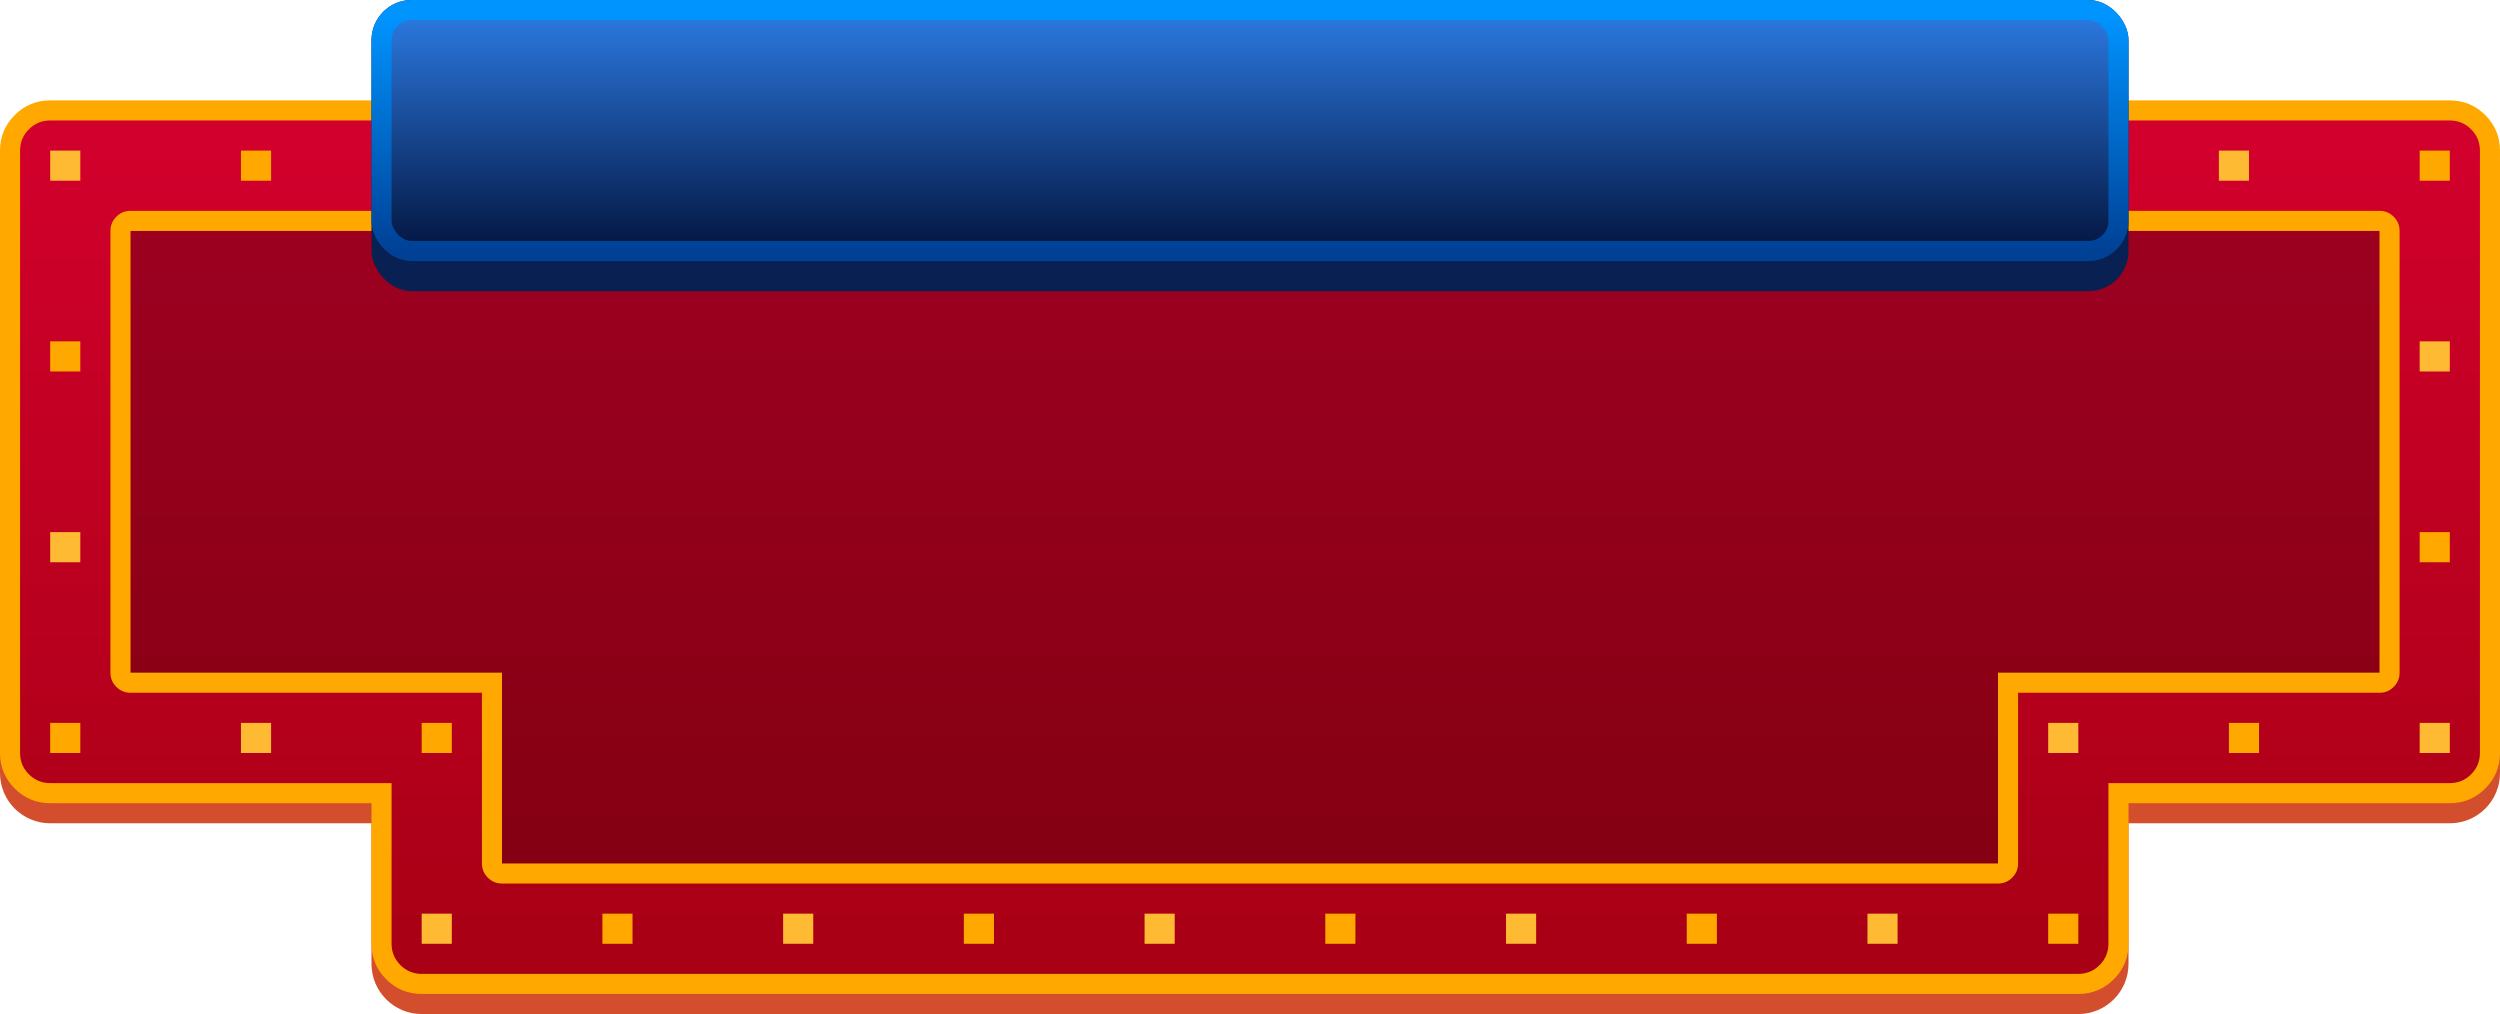 <svg height="101" viewBox="0 0 249 101" width="249" xmlns="http://www.w3.org/2000/svg" xmlns:xlink="http://www.w3.org/1999/xlink"><linearGradient id="a" x1=".5" x2=".5" y1="0" y2="1"><stop offset="0" stop-color="#d3002d"/><stop offset="1" stop-color="#a70014"/></linearGradient><linearGradient id="b" x1=".5" x2=".5" y1="0" y2="1"><stop offset=".022" stop-color="#0094ff"/><stop offset="1" stop-color="#004196"/></linearGradient><linearGradient id="c" x1=".5" x2=".5" y1="0" y2="1"><stop offset="0" stop-color="#2c7be3"/><stop offset="1" stop-color="#031540"/></linearGradient><g fill-rule="evenodd"><path d="m244 12c2.761 0 5 2.239 5 5v60c0 2.761-2.239 5-5 5h-32v14c0 2.761-2.239 5-5 5h-165c-2.761 0-5-2.239-5-5v-14h-32c-2.761 0-5-2.239-5-5v-60c0-2.761 2.239-5 5-5z" fill="#d34e2d"/><path d="m244 11h-239c-2.209 0-4 1.791-4 4v60c0 2.209 1.791 4 4 4h33v15c0 2.209 1.791 4 4 4h165c2.209 0 4-1.791 4-4v-15h33c2.209 0 4-1.791 4-4v-60c0-2.209-1.791-4-4-4z" fill="url(#a)"/><path d="m237 22h-224c-.552 0-1 .448-1 1v44c0 .552.448 1 1 1h8.125 27.875v18c0 .552.448 1 1 1h149c.552 0 1-.448 1-1v-18h37c.552 0 1-.448 1-1v-44c0-.552-.448-1-1-1z" fill-opacity=".471" opacity=".5"/><path d="m247.535 11.464c-.976-.976-2.154-1.464-3.535-1.464h-239c-1.381 0-2.559.488-3.536 1.464-.976.976-1.464 2.155-1.464 3.535v60c0 1.381.488 2.559 1.464 3.535.976.976 2.155 1.464 3.536 1.464h32v14c0 1.381.488 2.559 1.464 3.535s2.155 1.464 3.535 1.464h165c1.381 0 2.559-.488 3.535-1.464.977-.976 1.465-2.155 1.465-3.535v-14h32c1.381 0 2.559-.488 3.535-1.464.977-.976 1.465-2.155 1.465-3.535v-60c0-1.381-.488-2.559-1.465-3.535zm-242.535.535h239c.828 0 1.535.293 2.121.879s.879 1.293.879 2.121v60c0 .828-.293 1.536-.879 2.121s-1.293.879-2.121.879h-34v16c0 .828-.293 1.536-.879 2.121s-1.293.879-2.121.879h-165c-.828 0-1.536-.293-2.121-.879s-.879-1.293-.879-2.121v-16h-34c-.828 0-1.536-.293-2.121-.879s-.879-1.293-.879-2.121v-60c0-.828.293-1.536.879-2.121s1.293-.879 2.121-.879z" fill="#ffa900"/><path d="m238.414 21.586c-.391-.391-.862-.586-1.414-.586h-224c-.552 0-1.024.195-1.414.586s-.586.862-.586 1.414v44c0 .552.195 1.024.586 1.414s.862.586 1.414.586h35v17c0 .552.195 1.024.586 1.414s.862.586 1.414.586h149c.552 0 1.023-.195 1.414-.586.391-.391.586-.862.586-1.414v-17h36c.552 0 1.023-.195 1.414-.586.391-.391.586-.862.586-1.414v-44c0-.552-.195-1.024-.586-1.414zm-225.414 1.414h224v44h-38v19h-149v-19h-37z" fill="#ffa900"/><g transform="translate(37)"><rect fill="#082052" height="29" rx="4" width="175"/><rect fill="url(#c)" height="24" rx="3" stroke="url(#b)" stroke-width="2" transform="translate(1 1)" width="173"/></g><path d="m221 15h3v3h-3z" fill="#ffba33"/><path d="m241 34h3v3h-3z" fill="#ffba33"/><path d="m241 72h3v3h-3z" fill="#ffba33"/><path d="m204 72h3v3h-3z" fill="#ffba33"/><path d="m186 91h3v3h-3z" fill="#ffba33"/><path d="m150 91h3v3h-3z" fill="#ffba33"/><path d="m114 91h3v3h-3z" fill="#ffba33"/><path d="m78 91h3v3h-3z" fill="#ffba33"/><path d="m42 91h3v3h-3z" fill="#ffba33"/><path d="m24 72h3v3h-3z" fill="#ffba33"/><path d="m5 53h3v3h-3z" fill="#ffba33"/><path d="m5 15h3v3h-3z" fill="#ffba33"/><g fill="#ffa900"><path d="m241 15h3v3h-3z"/><path d="m241 53h3v3h-3z"/><path d="m222 72h3v3h-3z"/><path d="m204 91h3v3h-3z"/><path d="m168 91h3v3h-3z"/><path d="m132 91h3v3h-3z"/><path d="m96 91h3v3h-3z"/><path d="m60 91h3v3h-3z"/><path d="m42 72h3v3h-3z"/><path d="m5 72h3v3h-3z"/><path d="m5 34h3v3h-3z"/><path d="m24 15h3v3h-3z"/></g></g></svg>